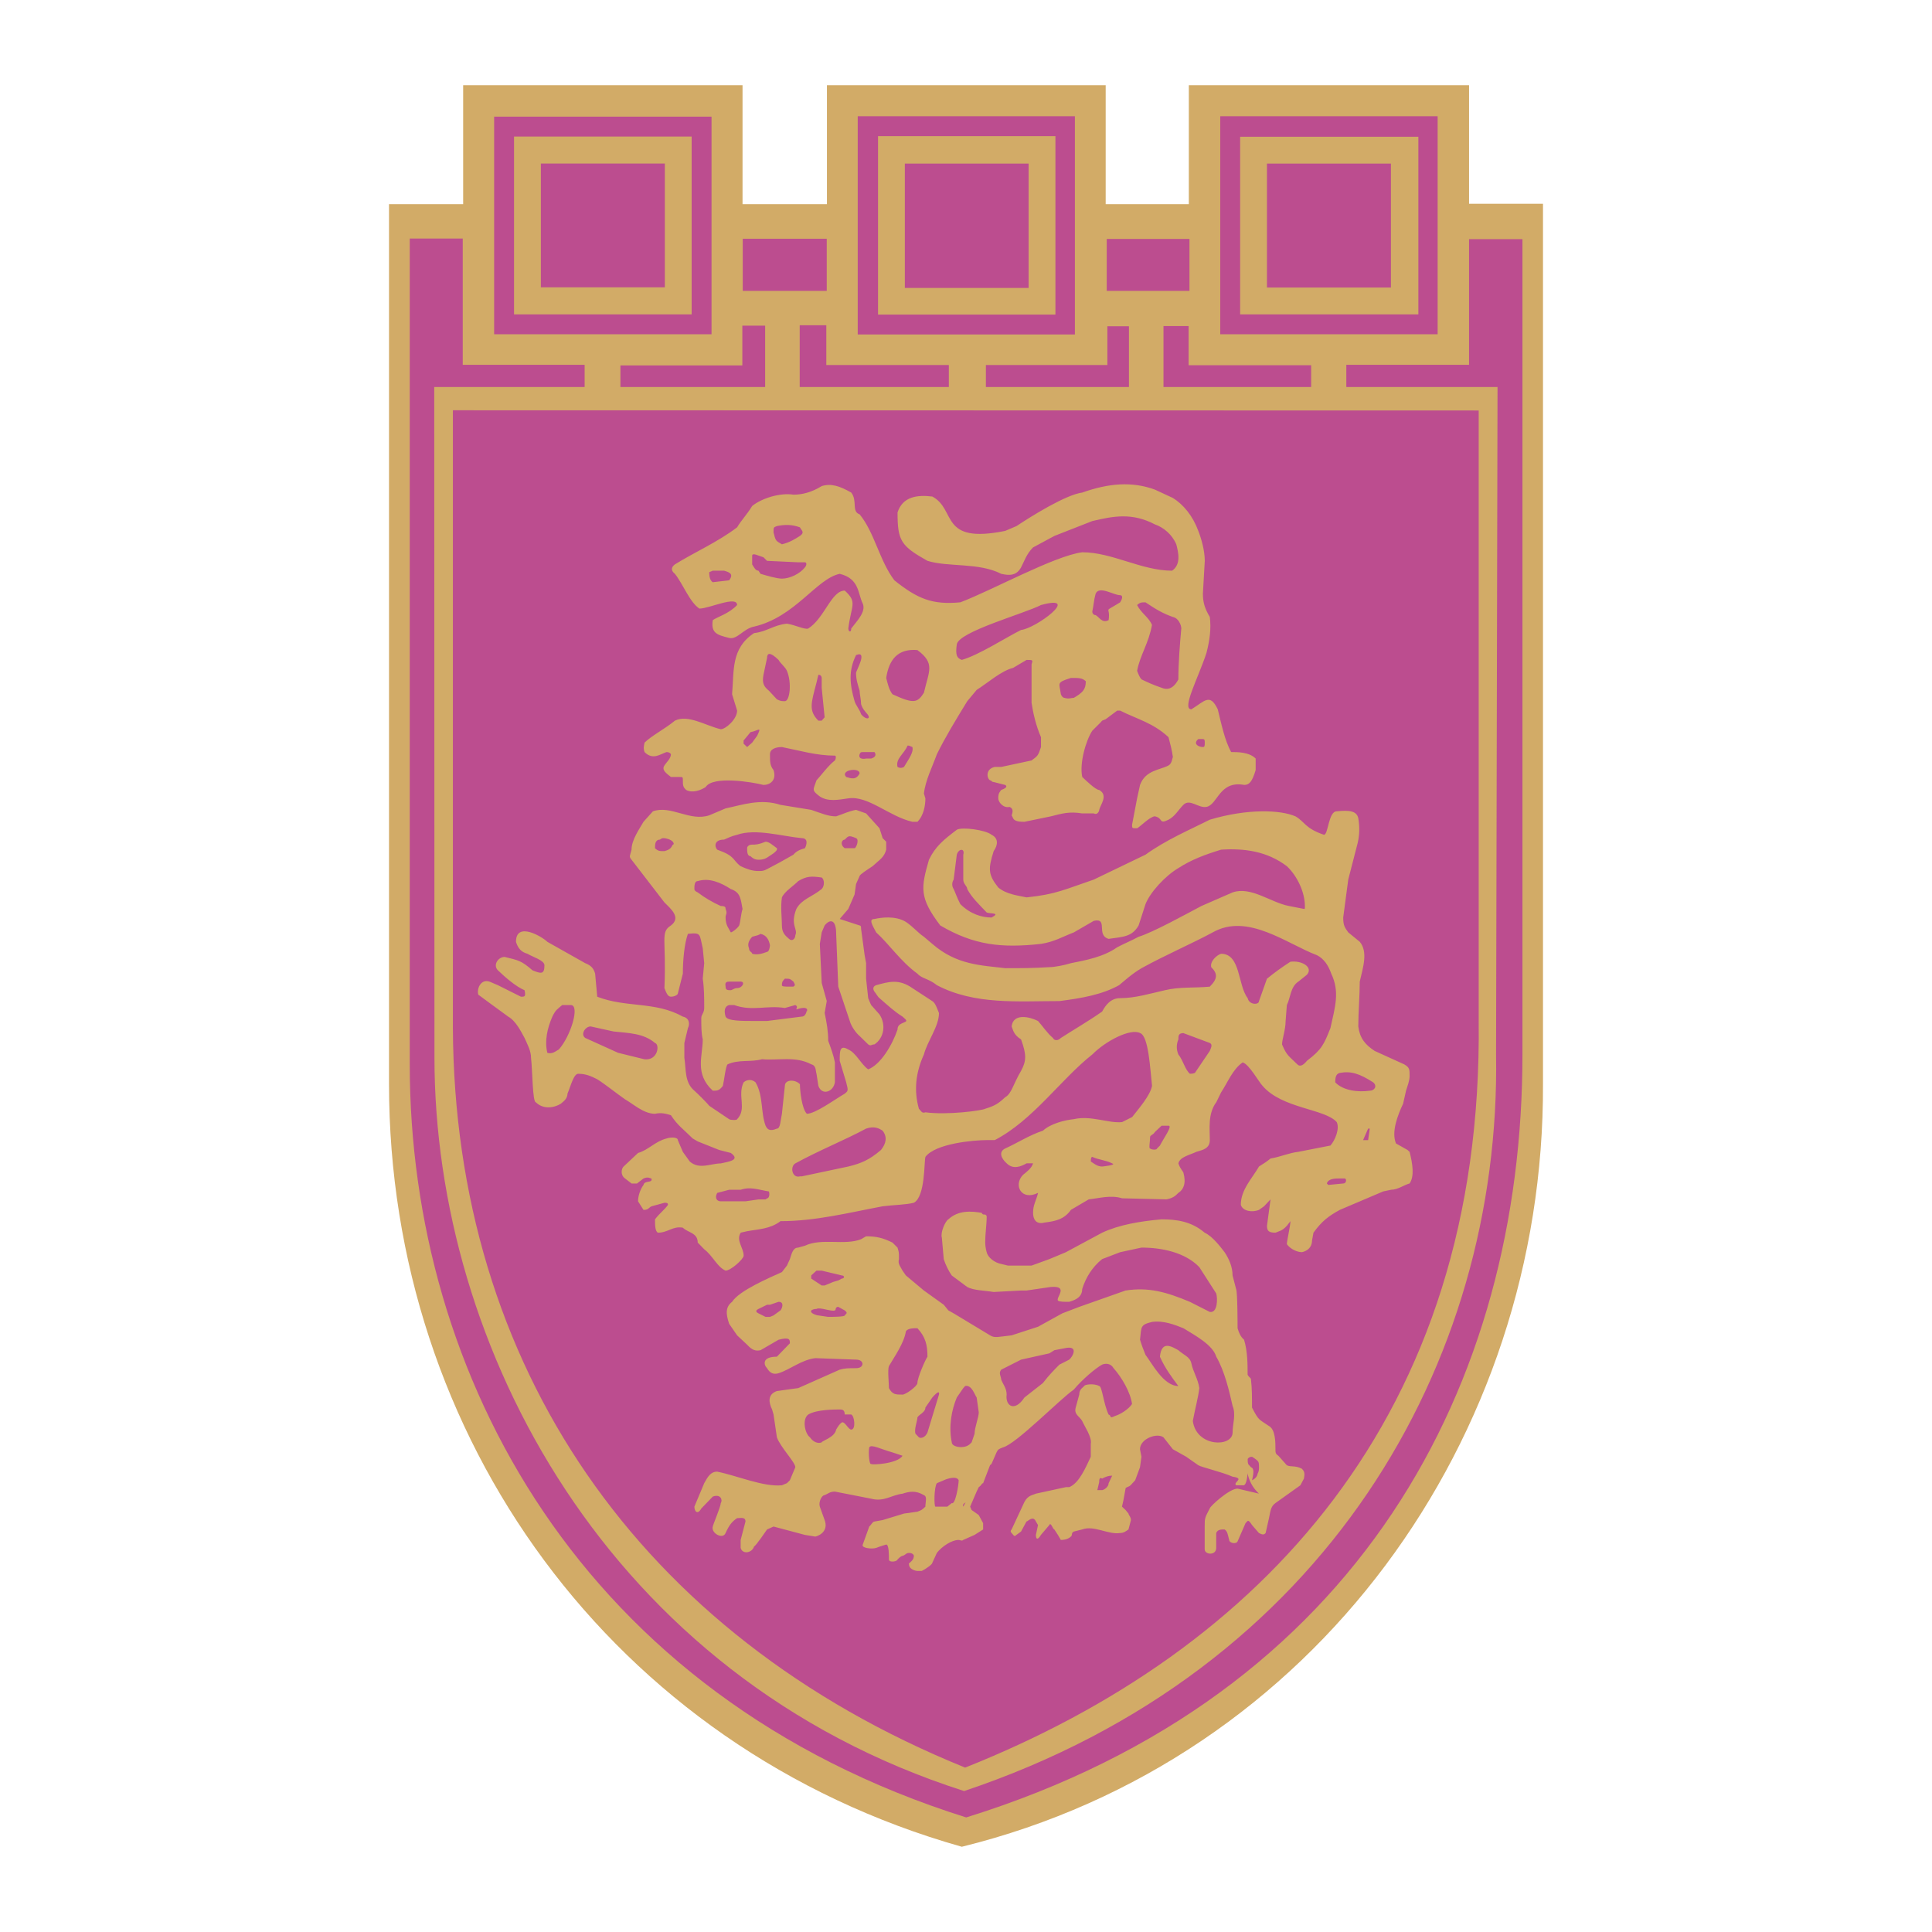 <?xml version="1.0" encoding="utf-8"?>
<!-- Generator: Adobe Illustrator 13.0.0, SVG Export Plug-In . SVG Version: 6.00 Build 14948)  -->
<!DOCTYPE svg PUBLIC "-//W3C//DTD SVG 1.0//EN" "http://www.w3.org/TR/2001/REC-SVG-20010904/DTD/svg10.dtd">
<svg version="1.0" id="Layer_1" xmlns="http://www.w3.org/2000/svg" xmlns:xlink="http://www.w3.org/1999/xlink" x="0px" y="0px"
	 width="192.756px" height="192.756px" viewBox="0 0 192.756 192.756" enable-background="new 0 0 192.756 192.756"
	 xml:space="preserve">
<g>
	<polygon fill-rule="evenodd" clip-rule="evenodd" fill="#FFFFFF" points="0,0 192.756,0 192.756,192.756 0,192.756 0,0 	"/>
	<path fill-rule="evenodd" clip-rule="evenodd" fill="#D2AB67" d="M38.812,108.172v-87.8h7.397V8.504h27.874v11.868h8.42V8.504
		c2.946,0,27.811,0,27.811,0v11.868h8.296V8.504h27.958V20.33h7.376v87.842c0.146,35.293-22.756,67.389-57.984,76.08
		C61.023,174.369,38.812,143.277,38.812,108.172L38.812,108.172L38.812,108.172z"/>
	<path fill-rule="evenodd" clip-rule="evenodd" fill="#BC4D8F" d="M116.082,38.613v-6.08h2.507v3.907h12.224v2.173H116.082
		L116.082,38.613L116.082,38.613z M79.787,38.613v-6.165h2.654v3.971h12.224v2.194H79.787L79.787,38.613L79.787,38.613z
		 M49.301,33.348V11.638H70.99v21.709H49.301L49.301,33.348L49.301,33.348z M51.286,31.363v-17.74h17.719v17.74H51.286
		L51.286,31.363L51.286,31.363z M53.961,28.667v-12.35h12.37v12.35H53.961L53.961,28.667L53.961,28.667z M90.276,28.73V16.318h12.35
		V28.73H90.276L90.276,28.73L90.276,28.73z M126.404,28.688v-12.37h12.369v12.37H126.404L126.404,28.688L126.404,28.688z
		 M74.104,29.022v-5.203h8.379v5.203H74.104L74.104,29.022L74.104,29.022z M110.419,29.022v-5.181h8.254v5.181H110.419
		L110.419,29.022L110.419,29.022z M87.602,31.384V13.581H105.3v17.803H87.602L87.602,31.384L87.602,31.384z M123.729,31.363V13.644
		h17.782v17.719H123.729L123.729,31.363L123.729,31.363z M112.635,38.613v-6.06h-2.152v3.866H98.363v2.194H112.635L112.635,38.613
		L112.635,38.613z M76.339,38.613v-6.122h-2.277v3.969H61.901v2.152H76.339L76.339,38.613L76.339,38.613z M121.745,33.348V11.596
		h21.688v21.752H121.745L121.745,33.348L121.745,33.348z M85.575,33.369V11.596h21.668v21.773H85.575L85.575,33.369L85.575,33.369z
		 M77.175,53.115c0-0.501,0-0.501,0.334-0.627c0.794-0.167,1.505-0.167,2.299,0.125c0.188,0.355,0.501,0.501,0,0.856
		c-0.46,0.292-1.003,0.648-1.797,0.836C77.384,53.95,77.384,53.95,77.175,53.115L77.175,53.115L77.175,53.115z M75.879,57.251
		l-0.208-0.313c-0.293,0-0.439-0.334-0.627-0.627c0-0.209,0-0.564,0-0.857c0-0.355,0.627,0,1.129,0.146l0.355,0.355l3.113,0.146
		h0.668c0.188,0,0.188,0.292,0,0.501c-0.501,0.647-1.504,1.128-2.298,1.128C77.509,57.732,76.527,57.44,75.879,57.251L75.879,57.251
		L75.879,57.251z M70.761,57.084l0.355-0.146h1.128c0.501,0.146,1.003,0.313,0.501,0.961l-1.629,0.188
		C70.761,57.9,70.761,57.251,70.761,57.084L70.761,57.084L70.761,57.084z M109.312,61.368c-0.188,0-0.334-0.146-0.334-0.355
		c0.146-0.647,0.146-1.128,0.334-1.776l0,0c0.355-0.836,1.797,0.146,2.445,0.146c0.188,0,0.334,0.188,0,0.711
		c-1.797,1.128-0.94,0.271-1.149,1.776l0,0C109.96,62.225,109.667,61.556,109.312,61.368L109.312,61.368L109.312,61.368z
		 M95.458,64.293L95.458,64.293c0.188-1.274,6.749-3.072,8.4-3.928c4.116-1.128-0.502,2.34-1.985,2.486
		c-1.588,0.794-4.22,2.507-5.913,2.988C95.458,65.651,95.312,65.359,95.458,64.293L95.458,64.293L95.458,64.293z M113.889,67.783
		c-0.147-0.146-0.293-0.46-0.439-0.857c0.292-1.567,1.149-2.716,1.483-4.575c-0.334-0.794-1.044-1.129-1.483-1.985
		c0.292-0.271,0.439-0.271,0.836-0.271c1.149,0.773,1.797,1.128,2.736,1.462c0.544,0.104,0.836,0.794,0.836,1.149
		c-0.146,1.588-0.292,3.489-0.292,5.077c-0.544,1.045-1.191,1.045-1.672,0.836C114.933,68.284,114.599,68.117,113.889,67.783
		L113.889,67.783L113.889,67.783z M106.178,69.622c0,0-0.188,0-0.335-0.355c-0.146-1.149-0.501-1.149,1.004-1.63
		c0.835,0,1.128,0,1.483,0.334c0,0.857-0.355,1.149-1.19,1.651C106.847,69.622,106.679,69.768,106.178,69.622L106.178,69.622
		L106.178,69.622z M89.044,69.267c-0.356-0.439-0.501-1.149-0.627-1.63c0.271-1.797,1.128-2.947,3.113-2.779
		c1.797,1.337,1.149,2.068,0.648,4.263C91.53,70.123,91.175,70.249,89.044,69.267L89.044,69.267L89.044,69.267z M77.509,69.768
		l-0.794-0.857c-0.543-0.438-0.689-0.794-0.543-1.588l0.355-1.671c0-0.501,0.292-0.647,1.149,0.188
		c0.188,0.355,0.627,0.647,0.835,1.086c0.502,1.191,0.293,3.03-0.208,3.03C78.011,69.956,77.865,69.956,77.509,69.768L77.509,69.768
		L77.509,69.768z M85.261,69.956c-0.48-1.672-0.626-3.03,0.147-4.597c1.211-0.501,0,1.567,0,1.776c0,0.647,0.167,1.149,0.355,1.776
		c0,0.355,0.146,0.857,0.146,1.337c0.167,0.522,0.355,0.647,0.501,0.857c0.647,0.647,0,0.794-0.501,0.146
		C85.763,70.771,85.408,70.416,85.261,69.956L85.261,69.956L85.261,69.956z M81.459,68.117l0.188-0.794
		c0.334,0,0.334,0.314,0.334,0.314v0.982l0.292,2.946l-0.292,0.334h-0.334C80.645,70.896,80.936,70.123,81.459,68.117L81.459,68.117
		L81.459,68.117z M74.542,74.532l-0.355-0.335v-0.313l0.689-0.836c0.794-0.146,1.149-0.647,0.669,0.355l-0.502,0.69L74.542,74.532
		L74.542,74.532L74.542,74.532L74.542,74.532z M119.551,73.738c0.104,0,0.313,0,0.46,0c0.188,0,0.188,0.146,0.188,0.355
		c0,0.292,0,0.439-0.188,0.439C119.551,74.532,119.008,74.197,119.551,73.738L119.551,73.738L119.551,73.738z M85.763,75.243
		c0.146-0.209,0-0.209,0.647-0.209c0.209,0,0.502,0,0.835,0c0.167,0.209,0.167,0.501-0.333,0.647c-0.188,0-0.293,0-0.502,0
		C86.411,75.681,85.575,75.869,85.763,75.243L85.763,75.243L85.763,75.243z M89.545,76.517c-0.208-0.836,0.648-1.274,1.003-2.131
		c0.146,0,0.146,0,0.48,0.146c0.146,0.501-0.334,1.149-0.836,1.985C90.193,76.517,89.879,76.726,89.545,76.517L89.545,76.517
		L89.545,76.517z M84.426,77.52c-0.648-0.689,1.337-1.003,1.337-0.355C85.408,77.854,84.927,77.666,84.426,77.52L84.426,77.52
		L84.426,77.52z M112.947,82.284l0.502-2.633l0.292-1.337c0.544-1.483,1.985-1.483,2.842-1.943c0.355-0.209,0.355-0.689,0.438-0.835
		c-0.083-0.648-0.292-1.442-0.438-1.985c-1.546-1.441-3.134-1.797-4.826-2.654c-0.104,0-0.104,0-0.293,0l-1.149,0.857l-0.354,0.146
		l-0.188,0.209l-0.794,0.793c-0.647,0.982-1.296,3.26-1.003,4.618c0.355,0.334,1.337,1.295,1.692,1.295
		c0.94,0.543,0.104,1.483,0,1.985c0,0.146-0.188,0.543-0.543,0.355h-1.149c-1.296-0.209-1.985,0-3.135,0.292l-2.633,0.543
		c-0.334,0-0.981,0-1.128-0.355l-0.146-0.292c0.146-0.397,0.146-0.689-0.209-0.836c-0.647,0.147-1.128-0.501-1.128-0.856
		c0-0.292,0-0.48,0.293-0.836c0.835-0.292,0.396-0.501,0.396-0.501l-1.149-0.292c-0.209,0-0.209-0.167-0.354-0.167
		c-0.335-0.188-0.481-1.128,0.459-1.337h0.648l3.029-0.648c0.648-0.48,0.648-0.48,0.94-1.336V73.55
		c-0.502-1.149-0.794-2.444-0.94-3.427c0-1.295,0-2.486,0-3.844c0.146-0.438,0.146-0.438-0.501-0.438l-1.338,0.794
		c-1.19,0.292-2.507,1.483-3.636,2.194l-0.94,1.128c-1.191,1.943-2.194,3.594-3.03,5.287c-0.459,1.274-1.148,2.612-1.295,3.928
		l0.147,0.48c0,0.647-0.147,1.692-0.795,2.34c-0.355,0-0.355,0-0.501,0c-2.341-0.543-4.409-2.633-6.394-2.34
		c-1.003,0.146-2.006,0.355-2.842-0.188c-0.857-0.648-0.648-0.648-0.334-1.609c0.334-0.334,1.17-1.484,1.838-1.986
		c0.125-0.188,0.125-0.48,0-0.48c-1.838,0-3.489-0.501-5.287-0.856c-0.626,0-1.191,0.209-1.191,0.71c0,0.793,0,1.128,0.355,1.588
		l0,0c0.334,1.024-0.355,1.483-1.003,1.483c-1.129-0.292-5.057-0.94-5.767,0.209c-0.439,0.292-1.295,0.647-1.943,0.292
		c-0.334-0.292-0.334-0.501-0.334-0.961c0-0.334,0-0.334-0.355-0.334h-0.835c-0.438-0.355-0.961-0.689-0.648-1.149
		c0.209-0.334,0.648-0.689,0.648-1.128c0,0-0.105-0.209-0.438-0.209c-0.648,0.209-1.359,0.835-2.194,0
		c-0.104-0.292-0.104-0.501,0-0.94c0.689-0.69,1.985-1.337,3.029-2.194c1.296-0.648,3.072,0.501,4.576,0.856
		c0.481,0,1.63-1.003,1.63-1.86l-0.501-1.629c0.208-2.341-0.126-4.577,2.193-6.102c1.295-0.146,1.943-0.814,3.28-0.94
		c0.836,0.125,1.797,0.626,2.132,0.48c1.629-1.045,2.298-3.782,3.635-3.782c1.296,1.17,0.648,1.442,0.355,3.782
		c0,0.313,0.292,0.459,0.292,0c0.648-0.836,1.483-1.693,1.149-2.487c-0.501-0.982-0.313-2.486-2.299-2.967
		c-2.319,0.481-4.43,4.305-8.546,5.266c-1.045,0.188-1.692,1.337-2.487,1.128c-1.191-0.292-1.838-0.48-1.629-1.776
		c0.438-0.313,1.629-0.648,2.424-1.504c0-0.982-2.779,0.355-3.761,0.355c-0.961-0.626-1.651-2.486-2.445-3.469
		c-0.396-0.313-0.396-0.647,0-0.94c1.943-1.212,4.221-2.194,6.206-3.698c0.355-0.627,1.003-1.296,1.504-2.132
		c0.982-0.794,2.821-1.337,4.117-1.128c0.836,0,1.776-0.209,2.821-0.857c0.962-0.292,1.797,0,2.946,0.647l0,0
		c0.648,0.836,0,1.881,0.836,2.173c1.483,1.797,1.985,4.639,3.468,6.583c2.298,1.838,3.782,2.465,6.582,2.194
		c3.113-1.17,9.382-4.639,12.161-4.994c2.988,0,5.914,1.839,8.964,1.839c0.919-0.627,0.627-1.839,0.418-2.633
		c-0.418-0.982-1.274-1.692-2.131-1.985c-2.278-1.191-4.117-0.836-6.248-0.334l-3.782,1.483l-2.131,1.149
		c-0.647,0.648-0.857,1.338-1.191,1.985c-0.46,0.836-1.149,0.836-1.984,0.647c-2.236-1.149-5.266-0.647-7.355-1.295
		c-2.654-1.484-2.988-2.006-2.988-4.827c0.501-1.588,1.985-1.776,3.469-1.588c2.445,1.295,0.668,4.764,7.271,3.427l1.128-0.48
		c1.505-1.003,4.932-3.134,6.562-3.344c2.633-0.94,4.973-1.128,7.251-0.292l1.796,0.835c1.046,0.648,1.986,1.797,2.529,3.281
		c0.313,0.794,0.647,1.985,0.647,2.988l-0.188,3.28c0,0.857,0.188,1.483,0.689,2.319c0.146,1.149,0,2.298-0.335,3.594
		c-0.814,2.487-2.508,5.621-1.505,5.621c1.338-0.815,1.84-1.651,2.633,0c0.335,1.337,0.69,3.113,1.338,4.263
		c0.647,0,1.797,0,2.444,0.647c0,0.48,0,0.836,0,1.149c-0.354,1.191-0.647,1.483-1.148,1.483c-2.487-0.459-2.634,1.985-3.762,2.193
		c-0.814,0.147-1.65-0.856-2.298-0.208c-0.502,0.501-0.836,1.149-1.484,1.484c-1.003,0.501-0.501-0.146-1.357-0.334
		c-0.48,0-1.484,1.044-1.776,1.191C112.947,82.639,112.947,82.639,112.947,82.284L112.947,82.284L112.947,82.284z M84.279,84.625
		c-0.501-0.355-0.292-0.857,0-0.857c0.355-0.334,0.355-0.48,1.129-0.146c0.355,0.146,0,1.003-0.147,1.003
		C84.781,84.625,84.635,84.625,84.279,84.625L84.279,84.625L84.279,84.625z M66.185,84.917c-0.334,0-0.543,0-0.835-0.292
		c0-0.355,0-0.857,0.501-0.857c0,0,0.125-0.146,0.334-0.146c0.314,0,0.752,0.146,0.939,0.355c0.209,0.292,0,0.292,0,0.292
		c-0.187,0.355-0.292,0.501-0.835,0.647H66.185L66.185,84.917L66.185,84.917z M74.876,85.418c-0.334,0-0.334-0.501-0.334-0.793
		c0-0.188,0.188-0.355,0.501-0.355c0.334,0,0.627,0,1.338-0.292c0.334,0,0.647,0.292,1.128,0.648
		c0.167,0.292-0.794,0.793-0.982,0.94c-0.355,0.208-0.648,0.208-0.856,0.208C75.232,85.773,75.043,85.565,74.876,85.418
		L74.876,85.418L74.876,85.418z M75.671,86.902c-0.627,0-1.128-0.188-1.776-0.48c-0.856-0.648-0.501-1.003-2.341-1.651
		c-0.292-0.334-0.292-1.003,0.689-1.003c0.355-0.146,0.669-0.334,1.296-0.48c1.838-0.648,4.471,0.146,6.457,0.334
		c0.648,0,0.501,0.647,0.313,1.003c-0.501,0.146-0.856,0.292-1.149,0.647c-0.856,0.501-1.776,1.002-2.633,1.442
		C76.172,86.902,76.026,86.902,75.671,86.902L75.671,86.902L75.671,86.902L75.671,86.902z M98.927,91.541
		c-0.982,0-2.131-0.356-3.113-1.337c-0.355-0.668-0.501-1.17-0.668-1.504c-0.188-0.292-0.188-0.647,0-0.94l0.313-2.486
		c0.188-0.647,0.836-0.647,0.647,0v2.486c0,0.439,0.397,0.648,0.397,0.94c0.439,0.836,1.15,1.504,1.943,2.34
		C98.781,91.185,99.889,91.039,98.927,91.541L98.927,91.541L98.927,91.541z M72.913,93.024c-0.167-0.355-0.522-0.689-0.522-1.483
		c0-0.356,0.208-0.356,0-0.856c0-0.147,0-0.292-0.481-0.292c-0.794-0.355-1.651-0.857-2.298-1.358c0,0-0.334-0.125-0.334-0.334
		c0-0.292,0-0.794,0.334-0.794c1.149-0.355,2.298,0.146,3.301,0.794c0.982,0.334,0.982,1.003,1.17,1.985
		c-0.188,0.647-0.188,1.19-0.335,1.65C73.54,92.668,73.039,93.024,72.913,93.024L72.913,93.024L72.913,93.024z M78.722,93.672
		c-0.418-0.355-0.711-0.648-0.711-1.337c0-0.794-0.146-1.797,0-2.8c0.293-0.626,1.149-1.128,1.63-1.63
		c0.857-0.501,1.295-0.501,2.34-0.355c0.292,0.209,0.292,0.857,0,1.149c-1.045,0.836-1.985,1.003-2.528,1.985
		c-0.647,1.65,0.188,1.984-0.104,2.632C79.348,93.672,79.014,93.964,78.722,93.672L78.722,93.672L78.722,93.672z M74.73,94.612
		c-0.188-0.439,0-0.794,0.313-1.149c0.502-0.146,0.627-0.146,0.836-0.292c0.648,0.146,0.836,0.647,0.94,1.128
		c0,0.209-0.104,0.668-0.292,0.668c-0.501,0.188-0.982,0.334-1.484,0.188C75.043,94.967,74.73,94.967,74.73,94.612L74.73,94.612
		L74.73,94.612z M78.805,98.436c-0.501,0-0.794,0-0.794-0.145c0-0.211,0-0.357,0.293-0.648c0.501,0,0.501,0,0.856,0.291
		c0.188,0.357,0.188,0.357,0,0.502C79.16,98.436,79.014,98.436,78.805,98.436L78.805,98.436L78.805,98.436L78.805,98.436z
		 M72.913,98.791L72.913,98.791c-0.313,0-0.522,0-0.522-0.355c0-0.145-0.147-0.502,0.354-0.502c0.293,0,0.794,0,1.15,0
		c0.481,0,0.188,0.648-0.355,0.648C73.247,98.582,73.039,98.791,72.913,98.791L72.913,98.791L72.913,98.791L72.913,98.791z
		 M75.378,101.863c-1.483,0-2.779,0-2.987-0.439c-0.147-0.502-0.147-1.004,0.354-1.15h0.502c1.796,0.648,3.28,0,5.057,0.293
		l1.044-0.293c0.292,0.146,0.104,0.293,0.104,0.439c0.856-0.293,1.192-0.146,1.045,0.209c0-0.355,0,0.502-0.501,0.502l-3.469,0.439
		H75.378L75.378,101.863L75.378,101.863z M54.608,105.039c-0.292-1.191,0-2.467,0.502-3.615c0.355-0.711,0.48-0.711,0.981-1.15
		h0.857c0.94,0,0,3.094-1.191,4.432C55.465,104.852,55.11,105.205,54.608,105.039L54.608,105.039L54.608,105.039z M64.304,105.686
		l-2.633-0.646l-3.281-1.484c-0.501-0.355,0-1.148,0.543-1.148l2.278,0.502c1.504,0.166,2.988,0.166,4.137,1.148
		C65.85,104.203,65.641,105.832,64.304,105.686L64.304,105.686L64.304,105.686z M118.715,107.129
		c-0.502-0.439-0.647-1.297-1.149-1.924c-0.209-0.5-0.209-1.002,0-1.504c0-0.334,0-0.627,0.502-0.627l0,0l2.633,0.982
		c0.292,0.146,0.146,0.439,0,0.795l-1.484,2.193C119.008,107.129,118.86,107.129,118.715,107.129L118.715,107.129L118.715,107.129
		L118.715,107.129z M71.116,108.82c-1.839-1.691-1.003-3.469-1.003-5.119c-0.146-0.627-0.146-1.295-0.146-2.131
		c0-0.355,0.292-0.502,0.292-1.004c0-0.982,0-1.984-0.146-2.924l0.146-1.547l-0.146-1.483c-0.334-1.441-0.146-1.588-1.483-1.441
		c-0.355,1.002-0.502,2.632-0.502,3.97l-0.501,1.984c0,0.105-0.293,0.314-0.689,0.314c-0.293,0-0.438-0.314-0.648-0.857
		c0.209-4.91-0.439-5.558,0.648-6.248c1.044-0.794,0-1.65-0.648-2.298l-3.281-4.263c-0.292-0.355-0.146-0.355,0-1.003
		c0-1.003,0.835-2.131,1.192-2.779l0.939-1.045c1.798-0.647,3.678,1.045,5.622,0.397l1.63-0.689
		c1.692-0.355,3.489-1.003,5.474-0.355l3.071,0.501c1.045,0.355,1.693,0.648,2.486,0.648c0.857-0.292,1.212-0.502,1.986-0.648
		l1.002,0.355l1.337,1.483l0.313,0.982l0.355,0.355v0.794c-0.208,0.794-0.668,1.003-1.358,1.651
		c-0.438,0.292-1.295,0.835-1.295,0.982l-0.355,0.794l-0.147,1.045l-0.626,1.442l-0.857,1.003l1.985,0.647
		c0.146,0,0.146,0.188,0.146,0.334l0.355,2.633l0.146,0.794v1.547l0.209,1.941c0.104,0.293,0.293,0.689,0.293,0.689l0.835,0.941
		c0.668,1.004,0.46,2.34-0.502,2.988c-0.333,0-0.333,0.209-0.626,0l-0.856-0.836c-0.355-0.293-0.836-0.961-0.982-1.504l-1.149-3.428
		l-0.209-5.265c0-1.484-0.626-1.484-1.149-0.836l-0.292,0.689l-0.188,1.149l0.188,3.907l0.502,1.797l-0.209,1.191
		c0.209,1.004,0.355,1.84,0.355,2.779c0.314,0.857,0.501,1.357,0.668,2.152c0,0.689,0,1.129,0,1.984
		c-0.167,1.004-1.316,1.338-1.65,0.355l0,0l-0.188-1.211c-0.105-0.293,0-0.795-0.523-0.939c-1.588-0.838-3.259-0.357-4.91-0.504
		c-1.149,0.314-2.278,0-3.427,0.504c-0.208,0.145-0.355,1.648-0.48,2.15C71.763,108.82,71.554,108.82,71.116,108.82L71.116,108.82
		L71.116,108.82z M133.216,107.984c0-0.646,0.146-0.855,0.459-0.939c1.129-0.209,1.986,0.084,3.323,0.939
		c0.438,0.355,0.146,0.836-0.334,0.836C135.514,108.988,134.01,108.82,133.216,107.984L133.216,107.984L133.216,107.984z
		 M135.995,113.752L135.995,113.752l0.501-1.15h0.168l-0.168,1.15c-0.188,0-0.188,0-0.188,0H135.995L135.995,113.752
		L135.995,113.752z M114.745,114.588c-0.146,0,0-0.711,0-1.148c0-0.189,0.292-0.189,0.48-0.502l0.668-0.627c0.335,0,1.045,0,0.689,0
		c0.438,0-0.501,1.273-0.856,1.984l-0.292,0.293C115.435,114.734,114.933,114.734,114.745,114.588L114.745,114.588L114.745,114.588z
		 M109.96,116.385c-0.481,0-0.836-0.312-1.129-0.502l0,0c0-0.146,0-0.459,0.146-0.459c0.689,0.312,1.337,0.312,1.985,0.648
		C111.464,116.238,109.96,116.385,109.96,116.385L109.96,116.385L109.96,116.385L109.96,116.385z M79.808,117.367
		c-0.794,0.209-1.003-0.982-0.46-1.295c2.445-1.338,4.931-2.32,7.062-3.471c0.835-0.291,1.337,0,1.651,0.211
		c0.481,0.627,0.355,1.273-0.167,1.922l0,0c-1.17,1.002-1.985,1.338-3.259,1.65l-4.639,0.982H79.808L79.808,117.367L79.808,117.367z
		 M132.38,118.076L132.38,118.076c0.146-0.5,0.836-0.5,1.295-0.5h0.481c0.209,0,0.209,0.5-0.146,0.5l-1.483,0.146L132.38,118.076
		L132.38,118.076L132.38,118.076z M71.91,119.854c-0.355,0-0.647-0.293-0.355-0.836l1.191-0.314h1.15
		c0.981-0.334,1.776,0,2.82,0.168c0.104,0.334,0,0.689-0.188,0.689l-0.146,0.105h-0.71l-1.295,0.188h-0.628h-0.709H71.91
		L71.91,119.854L71.91,119.854L71.91,119.854z M72.391,126.77c-0.836-0.355-1.275-1.484-2.132-2.131l-0.647-0.668l0,0
		c0-0.984-0.982-0.984-1.484-1.484c-1.003-0.188-1.483,0.5-2.486,0.5c-0.292-0.145-0.292-0.793-0.292-1.336l0,0
		c0.501-0.648,0.94-0.939,1.295-1.441c0-0.209-0.146-0.209-0.355-0.209l-1.295,0.355c-0.293,0.146-0.293,0.355-0.793,0.355
		l-0.544-0.857c0-0.48,0.188-1.15,0.544-1.631c0.104-0.5,0.939-0.146,0.793-0.646c-0.146,0-0.293-0.209-0.793,0l-0.648,0.5h-0.543
		l-0.648-0.5c-0.501-0.355-0.354-1.004-0.146-1.191l1.442-1.357c1.044-0.293,1.693-1.15,2.842-1.443
		c0.438-0.145,1.128-0.145,1.128,0.168l0.501,1.17l0.69,0.961c0.961,0.836,2.089,0.189,3.092,0.189
		c0.835-0.189,1.985-0.336,1.003-1.045l-1.149-0.293l-2.152-0.857l-0.501-0.293c-0.983-0.982-1.484-1.273-2.173-2.318
		c-0.438-0.146-0.961-0.293-1.588-0.146l0,0c-1.149,0-2.194-1.002-2.989-1.441c-0.981-0.689-1.984-1.506-2.779-2.006
		c-0.647-0.334-1.19-0.543-1.838-0.543c-0.501-0.084-0.794,1.211-1.128,1.984c0,0.564-0.523,0.857-0.668,1.004
		c-0.836,0.5-1.839,0.5-2.486-0.146c-0.334,0-0.334-3.135-0.481-4.43c0-0.689-0.355-1.338-0.647-1.986
		c-0.356-0.646-0.857-1.691-1.63-2.131l-1.86-1.359l-1.129-0.834c-0.167-0.648,0.293-1.588,1.129-1.297l0.836,0.357l2.298,1.148
		c0.356,0,0.502,0,0.356-0.648c-0.857-0.355-1.986-1.336-2.654-1.985c-0.523-0.502,0-1.337,0.668-1.337
		c1.338,0.334,1.63,0.334,2.78,1.337c0.835,0.334,1.191,0.439,1.191-0.502c0-0.501-1.191-0.835-1.692-1.148
		c-0.648-0.188-0.94-0.543-1.149-1.191c0-2.09,2.633-0.501,3.134,0l3.782,2.131c0.543,0.208,0.836,0.501,0.982,1.045l0.208,2.299
		c2.926,1.127,5.768,0.438,8.546,1.984c0.69,0.146,0.69,0.795,0.502,1.148l-0.355,1.484v1.484c0.188,1.148,0,2.443,1.003,3.279
		c0.334,0.293,1.337,1.297,1.484,1.506l1.984,1.336c0.167,0.105,0.794,0.105,0.794,0l0,0c1.003-1.045,0-2.34,0.647-3.678
		c0.355-0.312,0.856-0.312,1.191,0c0.794,1.338,0.501,2.988,1.003,4.326c0.146,0.291,0.334,0.627,1.128,0.291
		c0.355,0,0.355-0.834,0.501-1.482l0.293-2.779c0-0.668,1.044-0.668,1.504-0.168c0,0.648,0.188,2.445,0.689,2.947
		c0.856,0,2.8-1.441,3.782-2.006c0.355-0.293,0.355-0.293,0.146-1.129l-0.648-2.152c0-0.98,0-1.629,0.857-1.127l0,0
		c0.773,0.334,1.274,1.484,1.985,1.984c1.274-0.5,2.424-2.486,2.925-3.971c0-0.312,0.146-0.5,0.501-0.646
		c0.502-0.209,0.502-0.209,0-0.648c-0.815-0.502-1.504-1.15-2.298-1.84c-0.188-0.145-0.334-0.459-0.502-0.646
		c-0.333-0.502,0.167-0.646,0.167-0.646c1.274-0.357,2.278-0.648,3.615,0.291l1.985,1.295c0.313,0.188,0.459,0.689,0.668,1.191
		c0,1.338-1.149,2.779-1.504,4.137c-0.836,1.84-1.003,3.615-0.5,5.412c0.208,0.189,0.292,0.502,0.647,0.355
		c2.193,0.293,5.62-0.166,5.975-0.355c0.94-0.291,1.296-0.5,1.985-1.148c0.647-0.355,0.794-1.297,1.588-2.633
		c0.544-1.004,0.544-1.631,0-3.135c-0.794-0.502-0.794-0.982-0.94-1.295c0.146-1.338,1.776-0.982,2.634-0.543
		c0.479,0.543,0.919,1.211,1.482,1.691c0.146,0.293,0.502,0.293,0.794,0c1.297-0.836,2.779-1.691,4.117-2.633
		c0.354-0.648,0.856-1.338,1.797-1.338c1.505,0,2.988-0.459,4.472-0.793c1.483-0.355,2.987-0.209,4.472-0.355
		c0.793-0.793,0.793-1.295,0.146-1.943l0,0c-0.146-0.543,0.502-1.191,0.982-1.337c1.965,0,1.65,3.135,2.653,4.428
		c0.146,0.689,1.129,0.689,1.129,0.293l0,0l0.794-2.234c0.856-0.69,1.504-1.15,2.34-1.693c1.149-0.146,2.299,0.543,1.651,1.295
		l-0.857,0.688c-0.794,0.502-0.794,1.65-1.149,2.34l-0.124,1.59c0,0.855-0.356,1.838-0.356,2.34c0.48,1.148,0.689,1.148,1.525,1.986
		c0.313,0.312,0.669,0,0.962-0.357c1.482-1.127,1.692-1.629,2.34-3.26c0.48-2.152,0.939-3.635,0.083-5.432
		c-0.292-0.836-0.73-1.484-1.42-1.839c-3.01-1.129-6.917-4.263-10.406-2.278c-2.132,1.149-4.764,2.278-7.104,3.573
		c-0.941,0.543-1.798,1.336-2.236,1.694c-1.692,0.939-3.678,1.293-5.955,1.586c-4.137,0-8.462,0.396-12.224-1.586
		c-0.794-0.648-1.504-0.648-1.943-1.15c-1.651-1.191-2.842-2.968-4.116-4.117c-0.355-0.689-0.794-1.337-0.167-1.337
		c0.648-0.146,2.09-0.355,3.135,0.292c0.794,0.543,1.149,1.044,1.797,1.483l0.836,0.71c2.445,2.131,4.931,2.131,7.271,2.424
		c1.588,0,2.779,0,4.409-0.104c0.501,0,1.483-0.188,2.152-0.397c1.483-0.292,3.259-0.627,4.617-1.588
		c0.627-0.335,1.483-0.69,2.132-1.045c1.441-0.439,4.764-2.278,6.269-3.071l3.113-1.358c1.839-0.627,3.781,1.003,5.62,1.358
		l1.505,0.292c0.083,0,0.083,0,0.083-0.292c0-1.358-0.752-2.988-1.797-3.97c-1.984-1.505-4.262-1.797-6.561-1.651
		c-1.63,0.501-2.968,1.003-4.263,1.838c-1.337,0.794-2.82,2.424-3.28,3.594l-0.689,2.131c-0.648,1.128-1.505,1.128-2.988,1.337
		c-1.296-0.355,0-2.131-1.483-1.797l-1.984,1.149c-1.15,0.439-1.944,0.94-3.281,1.149l0,0c-3.97,0.439-6.708,0.126-10.051-1.838
		c-2.13-2.8-1.922-3.782-1.128-6.561c0.647-1.337,1.483-2.006,2.779-2.988c0.501-0.293,2.841,0,3.468,0.501
		c0.669,0.334,0.669,0.982,0.209,1.629c-0.563,1.797-0.563,2.34,0.46,3.636c0.836,0.689,1.965,0.794,2.821,0.982
		c2.925-0.292,3.928-0.836,6.707-1.776l5.161-2.486c2.089-1.504,4.43-2.486,6.415-3.489c3.781-1.128,7.062-0.982,8.546-0.334
		c0.939,0.543,0.939,1.191,2.842,1.839c0.438,0,0.438-2.341,1.274-2.341l0,0c1.337-0.146,2.006,0,2.151,0.69
		c0.147,0.856,0.147,1.797-0.146,2.8l-0.856,3.322l-0.502,3.782c0,0.794,0.146,0.982,0.502,1.483l1.149,0.94
		c0.835,1.003,0.334,2.528,0,3.969c0,1.297-0.147,3.135-0.147,4.473c0.147,1.148,0.648,1.797,1.63,2.445l2.946,1.338
		c0.544,0.312,0.544,0.5,0.544,1.148c0,0.5-0.21,1.002-0.355,1.482l-0.292,1.297c-0.544,1.148-1.191,2.82-0.711,3.969l1.148,0.648
		l0.21,0.188c0.293,1.15,0.501,2.445,0,3.154c-0.544,0.146-1.191,0.627-1.839,0.627l-0.794,0.168l-4.326,1.84
		c-1.148,0.627-1.797,1.129-2.632,2.275l-0.146,0.795c0,0.689-0.501,1.045-1.003,1.15l0,0c-0.46,0-1.149-0.293-1.505-0.795
		c0-0.355,0.355-1.838,0.355-2.297l-0.355,0.459c-0.48,0.543-0.836,0.543-1.128,0.688c-0.647,0-0.856-0.145-0.856-0.688l0.354-2.633
		l-0.647,0.689l-0.501,0.355c-0.689,0.291-1.631,0.125-1.817-0.502c0-1.506,1.128-2.633,1.817-3.824
		c0.501-0.312,0.794-0.502,1.148-0.795c1.003-0.166,1.839-0.562,2.779-0.668l3.197-0.627c0.48-0.543,0.939-1.693,0.627-2.34
		c-1.191-1.338-5.454-1.338-7.397-3.615c-0.354-0.355-1.337-2.15-1.985-2.34c-1.002,0.689-1.482,1.984-2.151,2.988l-0.48,0.982
		c-0.857,1.148-0.647,2.631-0.647,3.781c0,0.836-0.689,0.982-1.338,1.17c-0.647,0.314-1.65,0.502-1.797,1.15
		c0.146,0.5,0.502,0.855,0.502,0.939c0.292,1.064,0,1.691-0.502,2.006c-0.334,0.355-0.627,0.543-1.191,0.648l-4.43-0.105
		c-1.128-0.355-2.277,0-3.322,0.105l-1.775,1.045c-0.669,0.939-1.505,1.129-2.654,1.273c-0.836,0.209-1.128-0.334-1.128-0.982l0,0
		c0-0.793,0.292-1.148,0.502-1.984l0,0c-1.693,0.836-2.487-0.795-1.505-1.797c0.355-0.293,0.856-0.648,1.003-1.148
		c0,0-0.146,0-0.647,0c-0.544,0.312-1.338,0.646-1.985,0c-0.543-0.482-0.836-1.15-0.146-1.484c1.128-0.502,2.424-1.338,3.761-1.775
		c0.794-0.711,2.132-1.045,3.094-1.15c1.691-0.396,3.468,0.439,4.805,0.293l1.003-0.502c0.648-0.836,1.798-2.131,1.985-3.113
		c-0.188-1.65-0.334-4.973-1.191-5.266c-0.939-0.502-3.427,0.773-4.764,2.131c-3.135,2.467-5.913,6.562-9.737,8.547l0,0
		c-0.668,0-0.668,0-0.794,0c-1.295,0-5.12,0.334-6.122,1.672c-0.147,0.459,0,3.949-1.15,4.576c-0.794,0.209-1.943,0.209-3.113,0.355
		c-3.427,0.646-6.708,1.484-10.197,1.484c-1.045,0.793-2.194,0.793-3.322,1.002l-0.647,0.145c-0.501,0.795,0.292,1.484,0.292,2.299
		C74.187,125.621,72.913,126.77,72.391,126.77L72.391,126.77L72.391,126.77z M81.981,128.254l-1.045-0.691v-0.312l0.523-0.48h0.522
		l2.006,0.48c0.292,0,0.292,0.312,0,0.312l-0.355,0.189l-0.502,0.146l-0.856,0.355H81.981L81.981,128.254L81.981,128.254z
		 M81.647,131.24c-0.188,0-0.711-0.209-0.711-0.354c-0.125-0.146,0.209-0.293,0.523-0.293c0.334-0.209,1.484,0.293,1.838,0.146
		c0.125,0,0-0.355,0.334-0.355l0.647,0.355c0.355,0.291,0.146,0.291,0,0.5c0,0.146-1.336,0.146-1.65,0.146L81.647,131.24
		L81.647,131.24L81.647,131.24z M76.381,131.387l-0.71-0.355c-0.293-0.145-0.293-0.291,0-0.438l0.856-0.418h0.292l0.857-0.293
		c0.627,0,0.334,0.711,0.188,0.857l-0.689,0.5l-0.355,0.146H76.381L76.381,131.387L76.381,131.387z M88.688,138.492
		c0-0.502-0.146-1.838,0-2.193c0.543-0.941,1.505-2.277,1.693-3.469c0.167-0.314,0.794-0.314,1.149-0.314
		c0.795,0.857,1.003,1.65,1.003,2.842c-0.208,0.293-1.003,2.09-1.003,2.633c0,0.293-1.149,1.148-1.483,1.148
		C89.336,139.139,89.044,139.139,88.688,138.492L88.688,138.492L88.688,138.492z M100.432,139.139L100.432,139.139
		c0-0.646-0.355-1.002-0.543-1.504c0-0.293-0.293-0.627,0-0.98l1.984-1.004l2.821-0.627l0.501-0.314l0.982-0.188
		c1.504-0.355,0.856,0.836,0.501,1.129l-0.981,0.5c-0.502,0.504-1.003,1.004-1.651,1.84l-1.839,1.441
		C101.226,140.916,100.285,140.268,100.432,139.139L100.432,139.139L100.432,139.139z M91.342,143.047
		c-0.167-0.418,0.188-1.275,0.188-1.631c0.147-0.291,0.795-0.5,0.795-0.982l0.689-1.002c0,0,0.794-0.939,0.668-0.293l-1.149,3.783
		c-0.208,0.48-0.648,0.627-0.856,0.48L91.342,143.047L91.342,143.047L91.342,143.047z M119.008,141.771
		c0.208-1.148,0.543-2.34,0.647-3.279c-0.104-0.857-0.647-1.693-0.795-2.486c-0.146-0.648-0.793-0.836-1.295-1.297
		c-0.627-0.334-1.672-1.043-1.839,0.648c0.502,1.148,1.212,2.09,1.839,2.926c-1.483,0-2.633-2.277-3.28-3.113
		c-0.188-0.461-0.396-1.004-0.544-1.504c0.147-1.297,0-1.484,1.191-1.777c1.149-0.166,2.299,0.293,3.135,0.627
		c1.148,0.711,2.925,1.65,3.28,2.842c0.836,1.441,1.295,3.428,1.63,4.91c0.354,0.857,0,1.797,0,2.654
		C122.978,144.404,119.362,144.404,119.008,141.771L119.008,141.771L119.008,141.771z M80.811,143.402
		c-0.502-0.355-0.815-1.818-0.167-2.277c0.814-0.502,2.653-0.502,3.133-0.502c0.209,0,0.501,0,0.501,0.502c0.146,0,0.355,0,0.648,0
		c0.334,0.146,0.481,1.504,0,1.504c-0.292,0-0.648-0.857-0.94-0.711c-0.209,0.146-0.355,0.355-0.564,0.711
		c-0.125,0.773-1.441,1.129-1.441,1.275C81.647,144.049,81.145,143.904,80.811,143.402L80.811,143.402L80.811,143.402z
		 M94.958,143.904c-0.335-1.631,0-3.281,0.501-4.473l0.647-0.939c0.188-0.209,0.188-0.209,0.188-0.209
		c0.647-0.146,0.94,0.855,1.149,1.148l0.209,1.484c0,0.5-0.418,1.504-0.418,2.131l-0.293,0.857l-0.146,0.145
		C96.294,144.594,94.958,144.404,94.958,143.904L94.958,143.904L94.958,143.904z M86.913,146.055
		c-0.188,0.127-0.293-1.148-0.188-1.65c0.188-0.355,1.17,0.189,2.32,0.502l1.002,0.334
		C89.545,146.055,86.913,146.182,86.913,146.055L86.913,146.055L86.913,146.055z M124.921,147.686c0-0.168,0.354-1.148-0.104-1.295
		c0,0,0,0-0.188-0.209c-0.146-0.127-0.146-0.293-0.146-0.627c0.146-0.209,0.335-0.209,0.439-0.209c0,0,0.354,0.209,0.543,0.396
		c0.146,0.146,0.146,0.312,0.146,0.648l0,0c0,0.146,0,0.438-0.146,0.646C125.464,147.227,125.275,147.518,124.921,147.686
		L124.921,147.686L124.921,147.686z M109.479,148.668l0.188-0.795c0-0.188,0-0.543,0.293-0.355l0,0
		c0.354-0.188,0.647-0.291,1.003-0.291l0,0l-0.355,0.752c0,0.396-0.502,0.689-0.647,0.689H109.479L109.479,148.668L109.479,148.668z
		 M96.106,150.318c-0.146-0.355,0.397-0.459,0.188-0.355L96.106,150.318L96.106,150.318L96.106,150.318z M93.327,150.318
		c-0.146,0-0.146-1.943,0.146-2.34l0.689-0.293c0.355-0.168,1.296-0.459,1.484,0c0,0.502-0.334,2.486-0.689,2.277l-0.439,0.355
		H93.327L93.327,150.318L93.327,150.318z M91.53,156.732c-0.188,0-0.835-0.166-0.835-0.646c-0.146-0.146,0.48-0.293,0.48-0.857
		c0-0.104-0.146-0.293-0.48-0.293c-0.313,0-0.313,0.189-0.648,0.293c-0.167,0-0.501,0.355-0.501,0.355c0,0.209-0.857,0.355-0.857,0
		c0-0.459,0-1.484-0.271-1.484c0,0-0.668,0.189-1.003,0.336c-0.501,0.145-1.504,0-1.337-0.336l0,0l0.647-1.797
		c0.188-0.146,0.334-0.5,0.522-0.5l0.815-0.146l2.131-0.648l1.337-0.188c0.439-0.168,0.439-0.168,0.795-0.502
		c0-0.459,0.208-1.004-0.147-1.148c-0.836-0.502-1.483-0.355-2.131-0.146c-1.149,0.146-1.838,0.836-3.134,0.5l-3.615-0.709
		c-0.501,0-0.668,0.209-1.024,0.355c-0.292,0-0.626,0.689-0.48,1.148l0.48,1.338c0.355,0.939-0.292,1.482-0.919,1.65l-1.045-0.168
		l-3.134-0.836l-0.648,0.293c0,0-1.149,1.693-1.295,1.693c-0.188,0.646-1.149,0.836-1.337,0.146v-0.795l0.481-1.838
		c0-0.482-0.481-0.336-0.836-0.336c-0.501,0.336-0.794,0.689-1.149,1.484c-0.272,0.689-1.484,0-1.275-0.648l0,0
		c0-0.146,0.794-1.984,0.794-2.34c0.209-0.293,0-0.939-0.794-0.648l-1.149,1.191c-0.355,0.648-0.689,0.314-0.689-0.188
		c0.334-0.795,0.689-1.65,0.982-2.34c0.355-0.648,0.648-1.15,1.295-1.15c1.985,0.398,4.618,1.547,6.457,1.359l0.501-0.209
		l0.293-0.293l0.543-1.295c0-0.502-1.483-1.986-1.839-2.988l-0.334-2.277l-0.146-0.502c-0.313-0.648-0.501-1.484,0.48-1.838
		l2.131-0.293l4.137-1.838c0.501-0.148,0.857-0.148,1.63-0.148c0.856,0,0.856-0.855,0-0.855l-4.054-0.146
		c-1.358,0.146-2.549,1.15-3.677,1.504c-0.501,0.146-0.857,0-1.149-0.502c-0.355-0.355-0.501-1.148,0.982-1.148l1.296-1.336
		c0-0.355,0-0.648-1.128-0.355l-1.797,1.043c-0.501,0.105-0.836,0-1.337-0.543l-1.003-0.939l-0.794-1.15
		c-0.354-1.045-0.354-1.691,0.293-2.193c0.709-1.129,3.781-2.424,4.972-2.967l0.501-0.648l0.293-0.646
		c0.209-0.689,0.355-1.15,0.835-1.15l0.668-0.188c1.672-0.795,3.97,0,5.6-0.648l0.501-0.291c1.003,0,1.651,0.145,2.633,0.627
		l0.501,0.5c0.146,0.461,0.146,0.461,0.146,1.15c-0.146,0.48,0.188,0.793,0.355,1.148l0.334,0.48l1.797,1.504l1.985,1.422
		l0.46,0.564l0.522,0.291l3.636,2.195c0.459,0.293,0.814,0.146,2.151,0l2.634-0.857l2.423-1.338l1.692-0.646l4.618-1.631
		c2.299-0.354,4.074,0.146,6.415,1.129l1.985,1.004c0.793,0.145,0.793-1.338,0.647-1.84l-1.692-2.633
		c-1.442-1.482-3.762-1.943-5.767-1.943l-2.132,0.461l-1.797,0.689c-0.982,0.793-1.63,1.838-1.985,2.988
		c0,0.939-0.94,1.148-1.296,1.273c-0.501,0-0.981,0-1.128-0.125c-0.209-0.314,1.128-1.504-0.711-1.357l-2.423,0.354h-0.544
		l-2.737,0.146c-0.836-0.146-1.985-0.146-2.633-0.5l-1.545-1.15c-0.335-0.48-0.648-1.148-0.795-1.629l-0.188-2.133
		c-0.167-0.502,0.334-1.648,0.648-1.838c1.024-0.939,2.319-0.814,3.322-0.648c0.147,0.336,0.355,0,0.502,0.336
		c0,0.855-0.146,1.648-0.146,2.633c0,0.5,0.146,0.961,0.146,0.961c0.126,0.543,0.794,1.045,1.442,1.17l0.688,0.166h2.341
		l1.776-0.646l1.65-0.689l3.615-1.945c1.692-0.793,3.781-1.146,5.934-1.336c1.463,0,2.967,0.189,4.305,1.336
		c0.794,0.357,1.63,1.484,1.985,1.945c0.459,0.689,0.794,1.482,0.794,2.318l0.354,1.359c0.146,0.291,0.146,3.572,0.146,3.906
		c0.146,0.502,0.314,0.857,0.648,1.15c0.354,1.148,0.354,2.484,0.354,3.488c0.146,0.293,0.335,0.293,0.335,0.48
		c0.104,0.857,0.104,1.797,0.104,2.799c0.689,1.338,0.689,1.15,1.692,1.84c0.647,0.355,0.647,1.631,0.647,2.32
		c0,0.312,0,0.459,0.292,0.646l0.836,0.941c0.355,0.209,0.857,0,1.505,0.355c0.292,0.291,0.292,0.5,0.209,0.98l-0.355,0.67
		l-2.486,1.775c-0.502,0.355-0.502,0.857-0.647,1.504l-0.334,1.484c-0.168,0.188-0.314,0.188-0.669,0l-0.689-0.795
		c-0.439-0.689-0.439-0.354-0.648-0.188l-0.794,1.818c-0.146,0.312-0.836,0.166-0.836-0.146c-0.146-0.502-0.146-0.836-0.459-1.045
		c-0.355,0-0.69,0-0.836,0.355v1.484c0,0.793-1.149,0.689-1.149,0.145v-0.793c0-0.48,0-0.48,0-0.648c0-0.188,0-0.543,0-0.836
		c0-0.836,0-0.836,0.502-1.797c0-0.188,1.942-1.984,2.778-1.984l2.132,0.502c-0.689-0.648-0.982-1.338-1.129-1.986
		c0-0.5,0,1.338-0.502,1.15h-0.647c-0.354-0.314,0.94-0.67-0.354-0.857c-1.149-0.502-3.113-0.939-3.427-1.148l-1.191-0.836
		l-1.338-0.752l-0.939-1.191c-0.647-0.48-2.341,0.146-2.341,1.191l0.147,0.752l0,0l-0.147,1.045l-0.479,1.295l-0.46,0.502
		c-0.21,0.188-0.502,0.188-0.502,0.334l-0.209,1.148l-0.146,0.648l0.355,0.334l0.292,0.355c0,0.146,0.355,0.459,0.21,0.795
		l-0.21,0.793c-0.292,0.209-0.501,0.355-0.835,0.355c-1.149,0.188-2.633-0.795-3.782-0.355l-0.835,0.209
		c-0.293,0.146-0.105,0.334-0.293,0.502l0,0c-0.355,0.334-0.857,0.334-1.004,0.334l-0.292-0.502l-0.355-0.543
		c-0.146,0-0.355-0.793-0.501-0.439l-0.836,0.982l0,0c-0.292,0.502-0.502,0.502-0.502,0l0.21-0.982l-0.21-0.354
		c-0.292-0.648-0.794,0-0.939,0l-0.544,1.002l-0.46,0.334c-0.188,0.168-0.188,0.168-0.48-0.188c0,0-0.209-0.146,0-0.355l1.274-2.736
		c0.355-0.689,0.857-0.689,1.149-0.836l2.988-0.648c0.334,0,0,0,0.334,0c1.003-0.396,1.651-1.984,2.152-3.029
		c0-0.293,0-0.941,0-1.297c0.146-0.646-0.647-1.775-0.856-2.277c-0.293-0.5-0.835-0.646-0.647-1.338l0.354-1.295
		c0-0.5,0.293-0.646,0.502-0.855c0-0.146,0.94-0.293,1.483,0c0.293,0,0.438,1.797,0.94,2.842c0.355,0.146,0,0.459,0.647,0.146
		c0.502-0.146,1.337-0.648,1.692-1.191c-0.146-1.148-1.003-2.633-1.839-3.574l0,0c-0.292-0.5-0.794-0.5-1.148-0.355
		c-0.648,0.355-1.985,1.484-2.82,2.488c-1.442,1.002-5.727,5.41-7.063,5.766c-0.48,0.189-0.48,0.189-0.647,0.502l-0.502,1.148
		l-0.146,0.127l-0.689,1.797c-0.147,0-0.147,0.209-0.439,0.396l-0.209,0.439l-0.648,1.504l0.146,0.334l0.711,0.502l0.439,0.814
		v0.627l-0.857,0.543l-1.129,0.502c-0.146,0.146-0.292,0-0.459,0c-0.689,0-1.672,0.648-2.173,1.295l-0.459,1.004
		c0,0.146-0.689,0.627-1.044,0.793C91.677,156.732,91.677,156.732,91.53,156.732L91.53,156.732L91.53,156.732L91.53,156.732z
		 M45.185,102.553v-61.62l102.344,0.021v60.91c0.459,39.553-21.919,62.811-51.235,74.49
		C63.656,163.127,45.331,136.131,45.185,102.553L45.185,102.553L45.185,102.553z M40.881,106.189V23.799h5.287v12.6h12.161v2.214
		H43.325l0.021,66.906c0,28.814,17.259,61.787,52.843,73.174c36.065-12.076,53.576-42.688,53.074-73.488l0.146-66.592h-15.087
		v-2.214h12.245V23.861h5.328v81.344c0,32.785-16.152,63.898-55.498,76.121C57.973,169.25,40.881,137.154,40.881,106.189
		L40.881,106.189L40.881,106.189z"/>
</g>
</svg>
